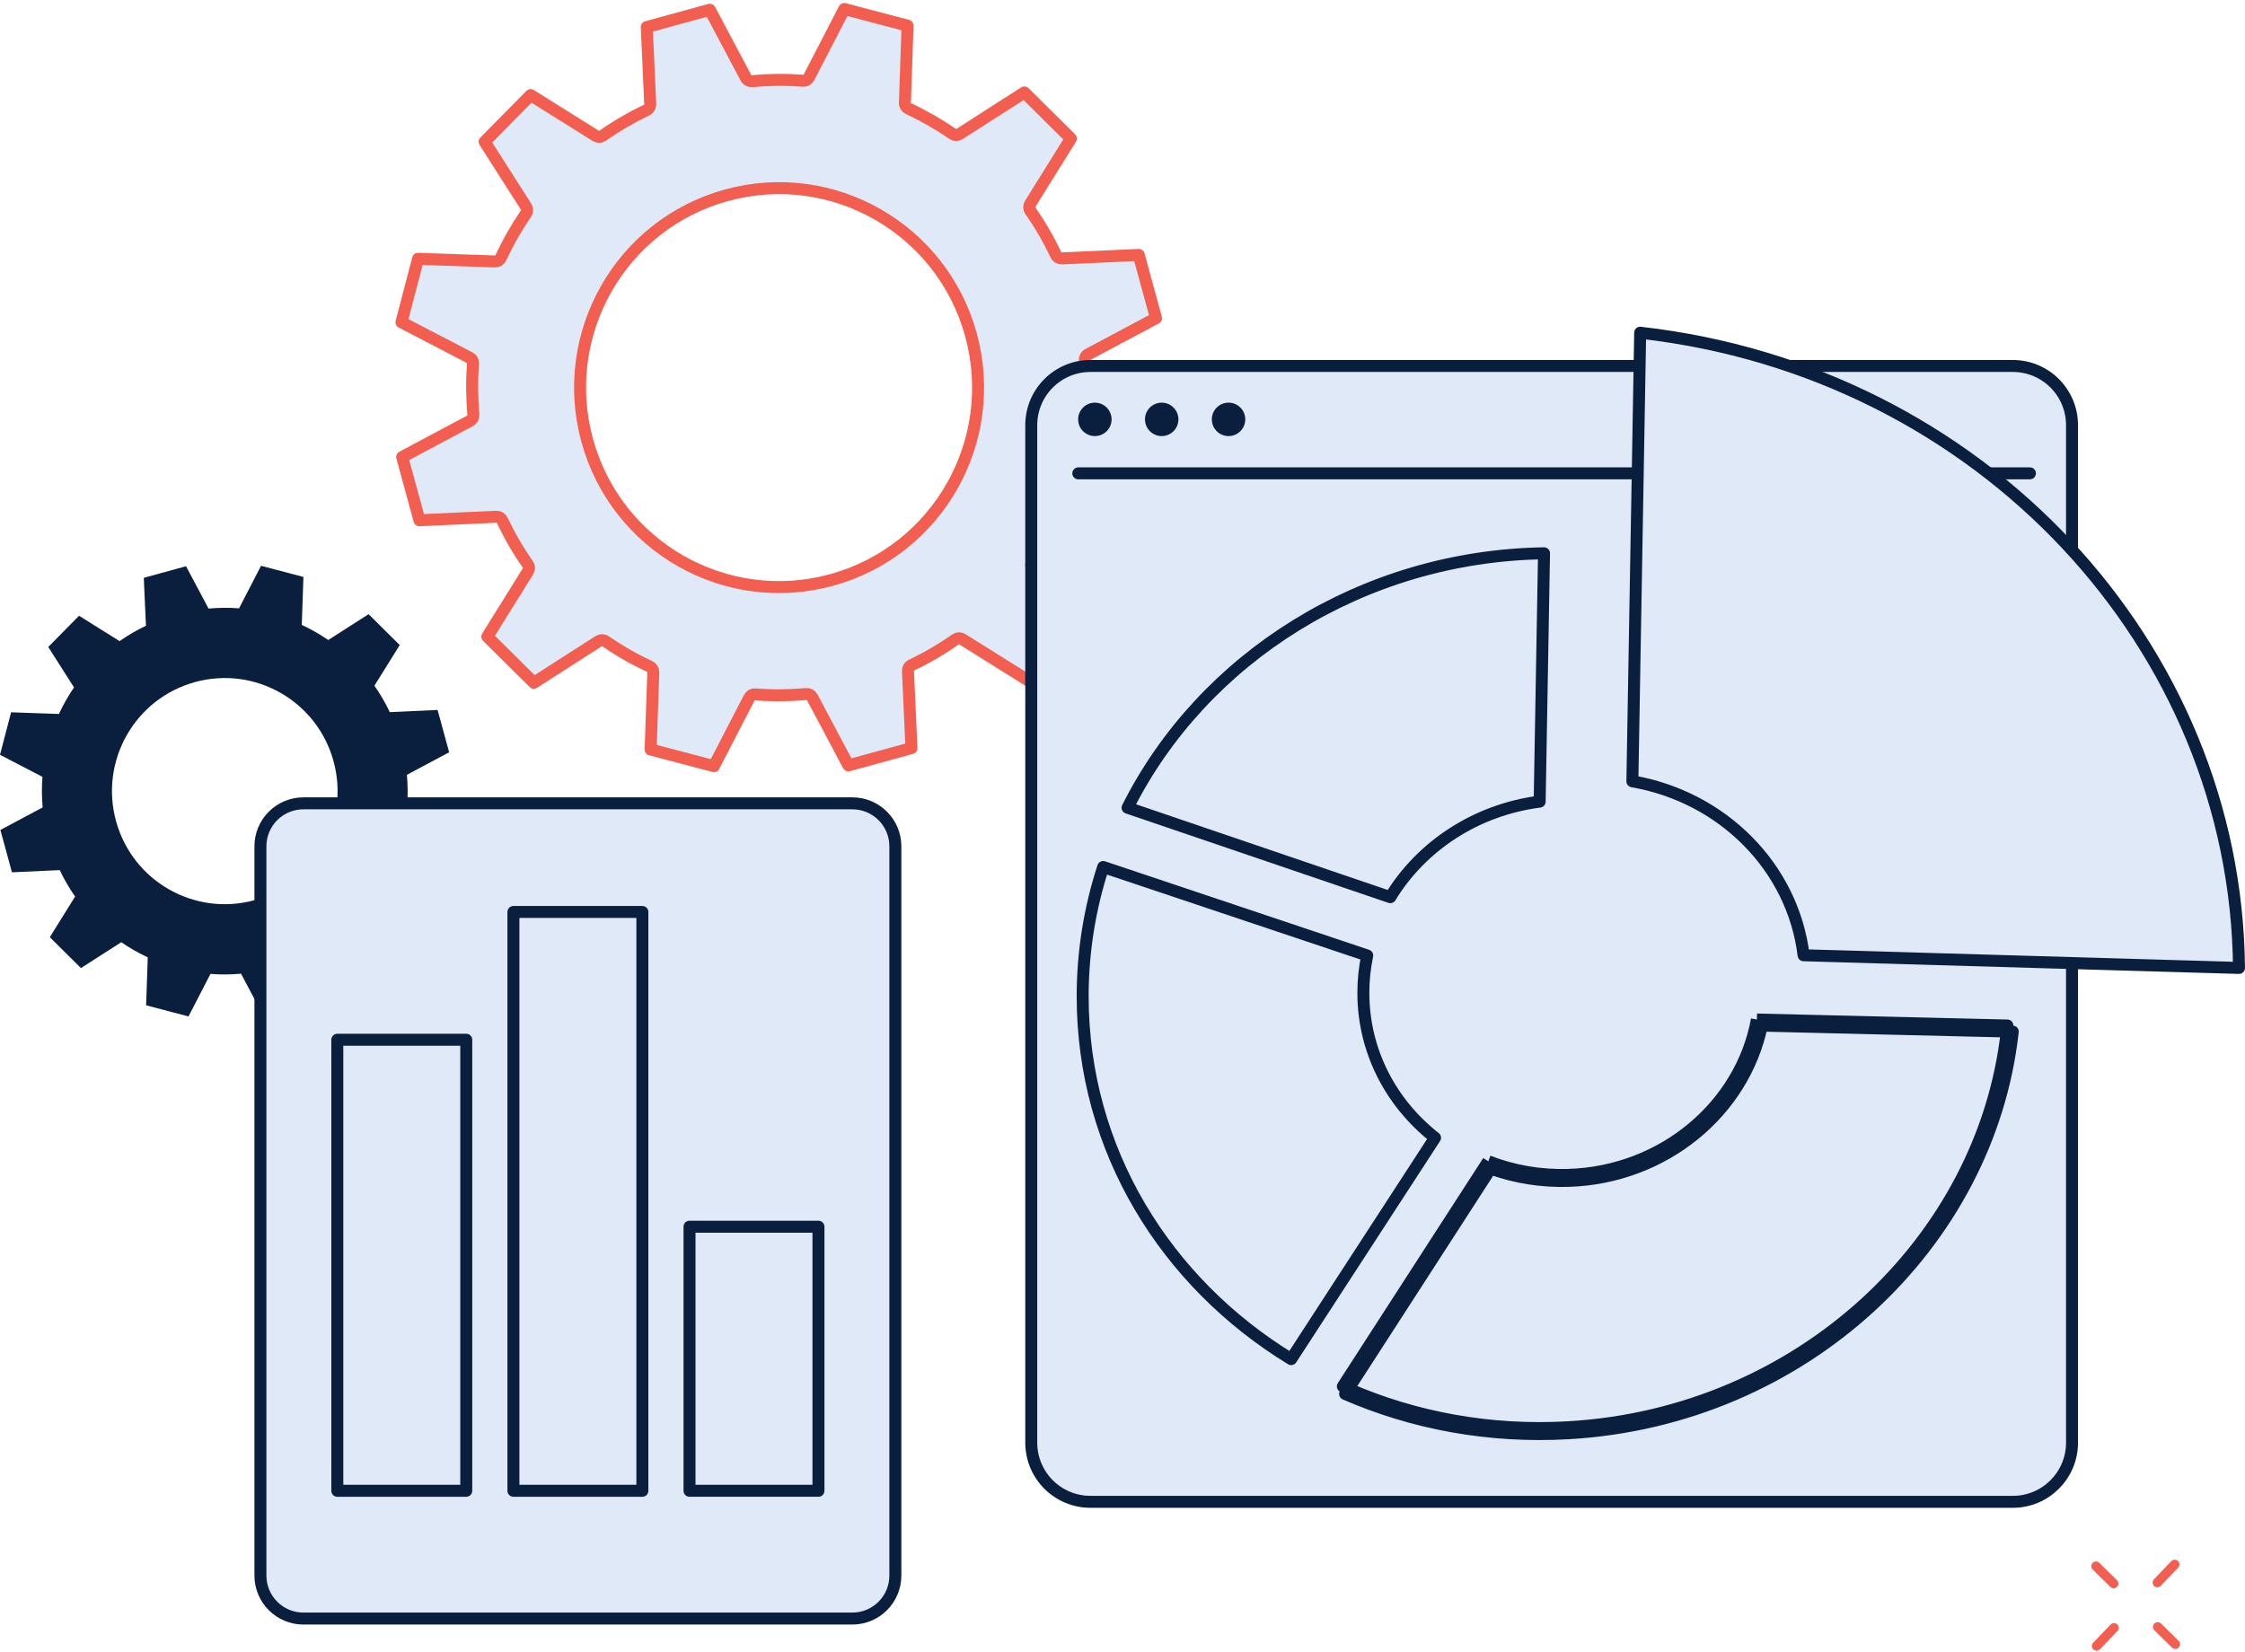 <svg width="375" height="276" viewBox="0 0 375 276" fill="none" xmlns="http://www.w3.org/2000/svg">
<path d="M75.026 125.688L73.094 118.612L65.109 118.976C64.368 117.418 63.513 115.941 62.543 114.56L66.769 107.77L61.568 102.611L54.831 106.929C53.428 105.965 51.95 105.119 50.407 104.402L50.683 96.39L43.603 94.529L39.931 101.636C38.251 101.504 36.546 101.518 34.833 101.672L31.076 94.599L24.018 96.536L24.382 104.542C22.828 105.284 21.355 106.142 19.977 107.114L13.204 102.877L8.058 108.092L12.366 114.846C11.404 116.253 10.56 117.735 9.844 119.282L1.856 119.004L0 126.103L7.088 129.785C6.957 131.469 6.971 133.178 7.125 134.896L0.064 138.659L1.996 145.735L9.981 145.371C10.722 146.929 11.577 148.406 12.547 149.787L8.321 156.577L13.523 161.736L20.259 157.418C21.662 158.382 23.141 159.228 24.683 159.946L24.407 167.957L31.487 169.818L35.16 162.711C36.839 162.843 38.544 162.829 40.258 162.675L44.014 169.748L51.072 167.812L50.709 159.805C52.263 159.063 53.736 158.205 55.114 157.233L61.886 161.47L67.032 156.255L62.725 149.502C63.686 148.095 64.53 146.612 65.246 145.065L73.237 145.343L75.093 138.245L68.005 134.563C68.136 132.878 68.122 131.169 67.968 129.451L75.023 125.685L75.026 125.688ZM42.522 150.39C32.487 153.144 22.123 147.223 19.376 137.16C16.628 127.1 22.534 116.709 32.571 113.955C42.606 111.2 52.97 117.121 55.717 127.184C58.465 137.244 52.559 147.635 42.522 150.39Z" fill="#0A1F3E"/>
<path d="M193.097 53.154L181.73 59.219C181.376 59.408 181.169 59.79 181.205 60.19C181.463 63.077 181.487 65.946 181.265 68.769C181.234 69.169 181.445 69.549 181.801 69.734L193.221 75.669L190.45 86.267L177.576 85.821C177.174 85.808 176.803 86.035 176.634 86.4C175.43 88.995 174.015 91.483 172.4 93.845C172.174 94.176 172.167 94.609 172.382 94.947L179.324 105.828L171.64 113.616L160.731 106.788C160.389 106.575 159.953 106.587 159.624 106.819C157.315 108.447 154.843 109.89 152.231 111.136C151.869 111.309 151.645 111.682 151.663 112.084L152.247 124.983L141.713 127.875L135.662 116.476C135.474 116.121 135.09 115.913 134.69 115.949C131.811 116.208 128.949 116.232 126.134 116.01C125.733 115.978 125.352 116.19 125.167 116.548L119.249 127.995L108.682 125.218L109.127 112.311C109.141 111.91 108.914 111.54 108.55 111.37C105.962 110.163 103.478 108.745 101.126 107.126C100.794 106.898 100.358 106.891 100.019 107.108L89.169 114.065L81.403 106.361L88.215 95.42C88.427 95.079 88.415 94.645 88.184 94.317C86.56 92.002 85.121 89.523 83.878 86.905C83.706 86.541 83.332 86.316 82.929 86.335L70.066 86.92L67.181 76.354L78.551 70.287C78.905 70.098 79.112 69.716 79.076 69.316C78.819 66.429 78.794 63.559 79.016 60.737C79.047 60.337 78.836 59.957 78.48 59.771L67.061 53.837L69.831 43.239L82.703 43.684C83.104 43.698 83.475 43.47 83.644 43.106C84.848 40.51 86.263 38.02 87.878 35.661C88.104 35.331 88.111 34.897 87.896 34.559L80.954 23.677L88.638 15.89L99.547 22.717C99.889 22.931 100.325 22.919 100.654 22.687C102.963 21.059 105.438 19.616 108.047 18.37C108.41 18.197 108.633 17.823 108.615 17.422L108.031 4.523L118.566 1.631L124.616 13.029C124.805 13.385 125.188 13.593 125.589 13.556C128.467 13.298 131.329 13.276 134.145 13.496C134.546 13.527 134.926 13.315 135.111 12.958L141.029 1.511L151.596 4.287L151.151 17.198C151.137 17.598 151.364 17.969 151.728 18.138C154.316 19.345 156.798 20.764 159.153 22.383C159.485 22.611 159.921 22.618 160.259 22.401L171.109 15.444L178.876 23.147L172.064 34.089C171.852 34.429 171.864 34.863 172.094 35.192C173.718 37.507 175.157 39.985 176.4 42.604C176.573 42.968 176.947 43.192 177.349 43.174L190.212 42.588L193.097 53.154ZM98.079 73.558C102.925 91.306 121.207 101.756 138.915 96.895C156.622 92.035 167.04 73.707 162.194 55.959C157.347 38.211 139.066 27.761 121.358 32.622C103.651 37.482 93.233 55.81 98.079 73.558Z" fill="#DFE9F7" stroke="#F25E4F" stroke-width="2" stroke-linejoin="round"/>
<path d="M50.683 134.213H142.376C146.343 134.213 149.559 137.429 149.559 141.396V263.23C149.559 267.197 146.343 270.413 142.376 270.413H50.683C46.716 270.413 43.5 267.197 43.5 263.23V141.396C43.5 137.429 46.716 134.213 50.683 134.213Z" fill="#DFE9F7" stroke="#0A1F3E" stroke-width="2" stroke-linejoin="round"/>
<path d="M56.344 249.065V173.709H77.884V249.065H56.344Z" fill="#DFE9F7" stroke="#0A1F3E" stroke-width="2" stroke-linejoin="round"/>
<path d="M85.76 249.065V152.363H107.3V249.065H85.76Z" fill="#DFE9F7" stroke="#0A1F3E" stroke-width="2" stroke-linejoin="round"/>
<path d="M115.174 249.064V204.947H136.714V249.064H115.174Z" fill="#DFE9F7" stroke="#0A1F3E" stroke-width="2" stroke-linejoin="round"/>
<path d="M182.145 61.143H336.22C341.68 61.143 346.106 65.569 346.106 71.028V241.026C346.106 246.485 341.68 250.911 336.22 250.911H182.145C176.685 250.911 172.259 246.485 172.259 241.026V71.028C172.259 65.569 176.685 61.143 182.145 61.143Z" fill="#DFE9F7" stroke="#0A1F3E" stroke-width="2"/>
<path d="M180.118 79.082H339.075" stroke="#0A1F3E" stroke-width="2" stroke-linecap="round" stroke-linejoin="round"/>
<path d="M182.884 72.856C184.427 72.856 185.677 71.606 185.677 70.064C185.677 68.522 184.427 67.272 182.884 67.272C181.342 67.272 180.092 68.522 180.092 70.064C180.092 71.606 181.342 72.856 182.884 72.856Z" fill="#0A1F3E"/>
<path d="M194.048 72.856C195.59 72.856 196.84 71.606 196.84 70.064C196.84 68.522 195.59 67.272 194.048 67.272C192.506 67.272 191.255 68.522 191.255 70.064C191.255 71.606 192.506 72.856 194.048 72.856Z" fill="#0A1F3E"/>
<path d="M205.215 72.856C206.757 72.856 208.007 71.606 208.007 70.064C208.007 68.522 206.757 67.272 205.215 67.272C203.673 67.272 202.423 68.522 202.423 70.064C202.423 71.606 203.673 72.856 205.215 72.856Z" fill="#0A1F3E"/>
<path d="M301.268 159.595C299.469 144.936 287.803 133.168 272.669 130.535L273.971 55.587C331.008 62.028 373.509 107.981 373.996 161.713L301.268 159.595Z" fill="#DFE9F7" stroke="#0A1F3E" stroke-width="2" stroke-linejoin="round"/>
<path d="M188.348 134.945C200.921 109.899 227.602 92.912 257.911 92.438L257.182 133.927C246.566 135.292 237.416 141.346 232.234 149.893L188.348 134.945Z" fill="#DFE9F7" stroke="#0A1F3E" stroke-width="2" stroke-linejoin="round"/>
<path d="M225.233 232.032L224.684 232.883C235.998 237.817 248.708 240.217 261.986 239.452C301.291 237.196 332.269 207.858 336.208 172.355L335.205 172.331M225.233 232.032C236.367 236.859 248.867 239.206 261.929 238.454L261.929 238.454C300.745 236.225 331.281 207.282 335.205 172.331M225.233 232.032C224.924 231.898 224.615 231.761 224.307 231.623L248.596 194.017M225.233 232.032L248.999 195.237M335.205 172.331C335.242 171.998 335.277 171.666 335.31 171.333L293.469 170.33M335.205 172.331L294.288 171.35M294.288 171.35C294.347 171.071 294.402 170.79 294.453 170.508L293.469 170.33M294.288 171.35L293.445 171.33L293.469 170.33M294.288 171.35C291.269 185.691 278.062 196.792 262.017 197.291L262.017 197.291C257.428 197.433 253.03 196.697 248.999 195.237M293.469 170.33C290.887 184.587 277.898 195.796 261.986 196.291C257.241 196.439 252.709 195.619 248.596 194.017M248.999 195.237L249.436 194.56L248.596 194.017M248.999 195.237C248.742 195.144 248.487 195.048 248.233 194.949L248.596 194.017" fill="#DFE9F7" stroke="#0A1F3E" stroke-width="2" stroke-linejoin="round"/>
<path d="M180.847 166.47C180.847 158.959 182.046 151.698 184.275 144.849L228.379 159.633C227.956 161.652 227.733 163.737 227.733 165.868C227.733 175.677 232.402 184.351 239.706 190.089L215.674 227.069C194.744 214.291 180.847 192.132 180.847 166.47Z" fill="#DFE9F7" stroke="#0A1F3E" stroke-width="2" stroke-linejoin="round"/>
<path d="M360.361 265.186C360.165 265.186 359.968 265.114 359.815 264.968C359.5 264.668 359.49 264.168 359.79 263.853L362.689 260.825C362.989 260.511 363.489 260.5 363.804 260.8C364.118 261.1 364.129 261.6 363.829 261.914L360.929 264.943C360.775 265.103 360.568 265.186 360.361 265.186Z" fill="#F25E4F"/>
<path d="M350.215 275.778C350.018 275.778 349.822 275.706 349.668 275.56C349.354 275.26 349.343 274.76 349.643 274.446L352.543 271.421C352.847 271.107 353.343 271.096 353.657 271.396C353.972 271.696 353.982 272.196 353.682 272.51L350.783 275.535C350.625 275.696 350.422 275.778 350.215 275.778Z" fill="#F25E4F"/>
<path d="M353.058 265.346C352.858 265.346 352.658 265.271 352.504 265.121L349.561 262.224C349.251 261.921 349.247 261.421 349.551 261.11C349.858 260.8 350.354 260.796 350.665 261.103L353.608 263.999C353.918 264.303 353.922 264.803 353.618 265.114C353.465 265.271 353.261 265.349 353.058 265.349V265.346Z" fill="#F25E4F"/>
<path d="M363.361 275.484C363.161 275.484 362.961 275.409 362.807 275.259L359.864 272.363C359.554 272.056 359.55 271.56 359.854 271.249C360.161 270.938 360.657 270.935 360.968 271.242L363.911 274.138C364.221 274.445 364.225 274.942 363.921 275.252C363.768 275.409 363.564 275.488 363.361 275.488V275.484Z" fill="#F25E4F"/>
</svg>
